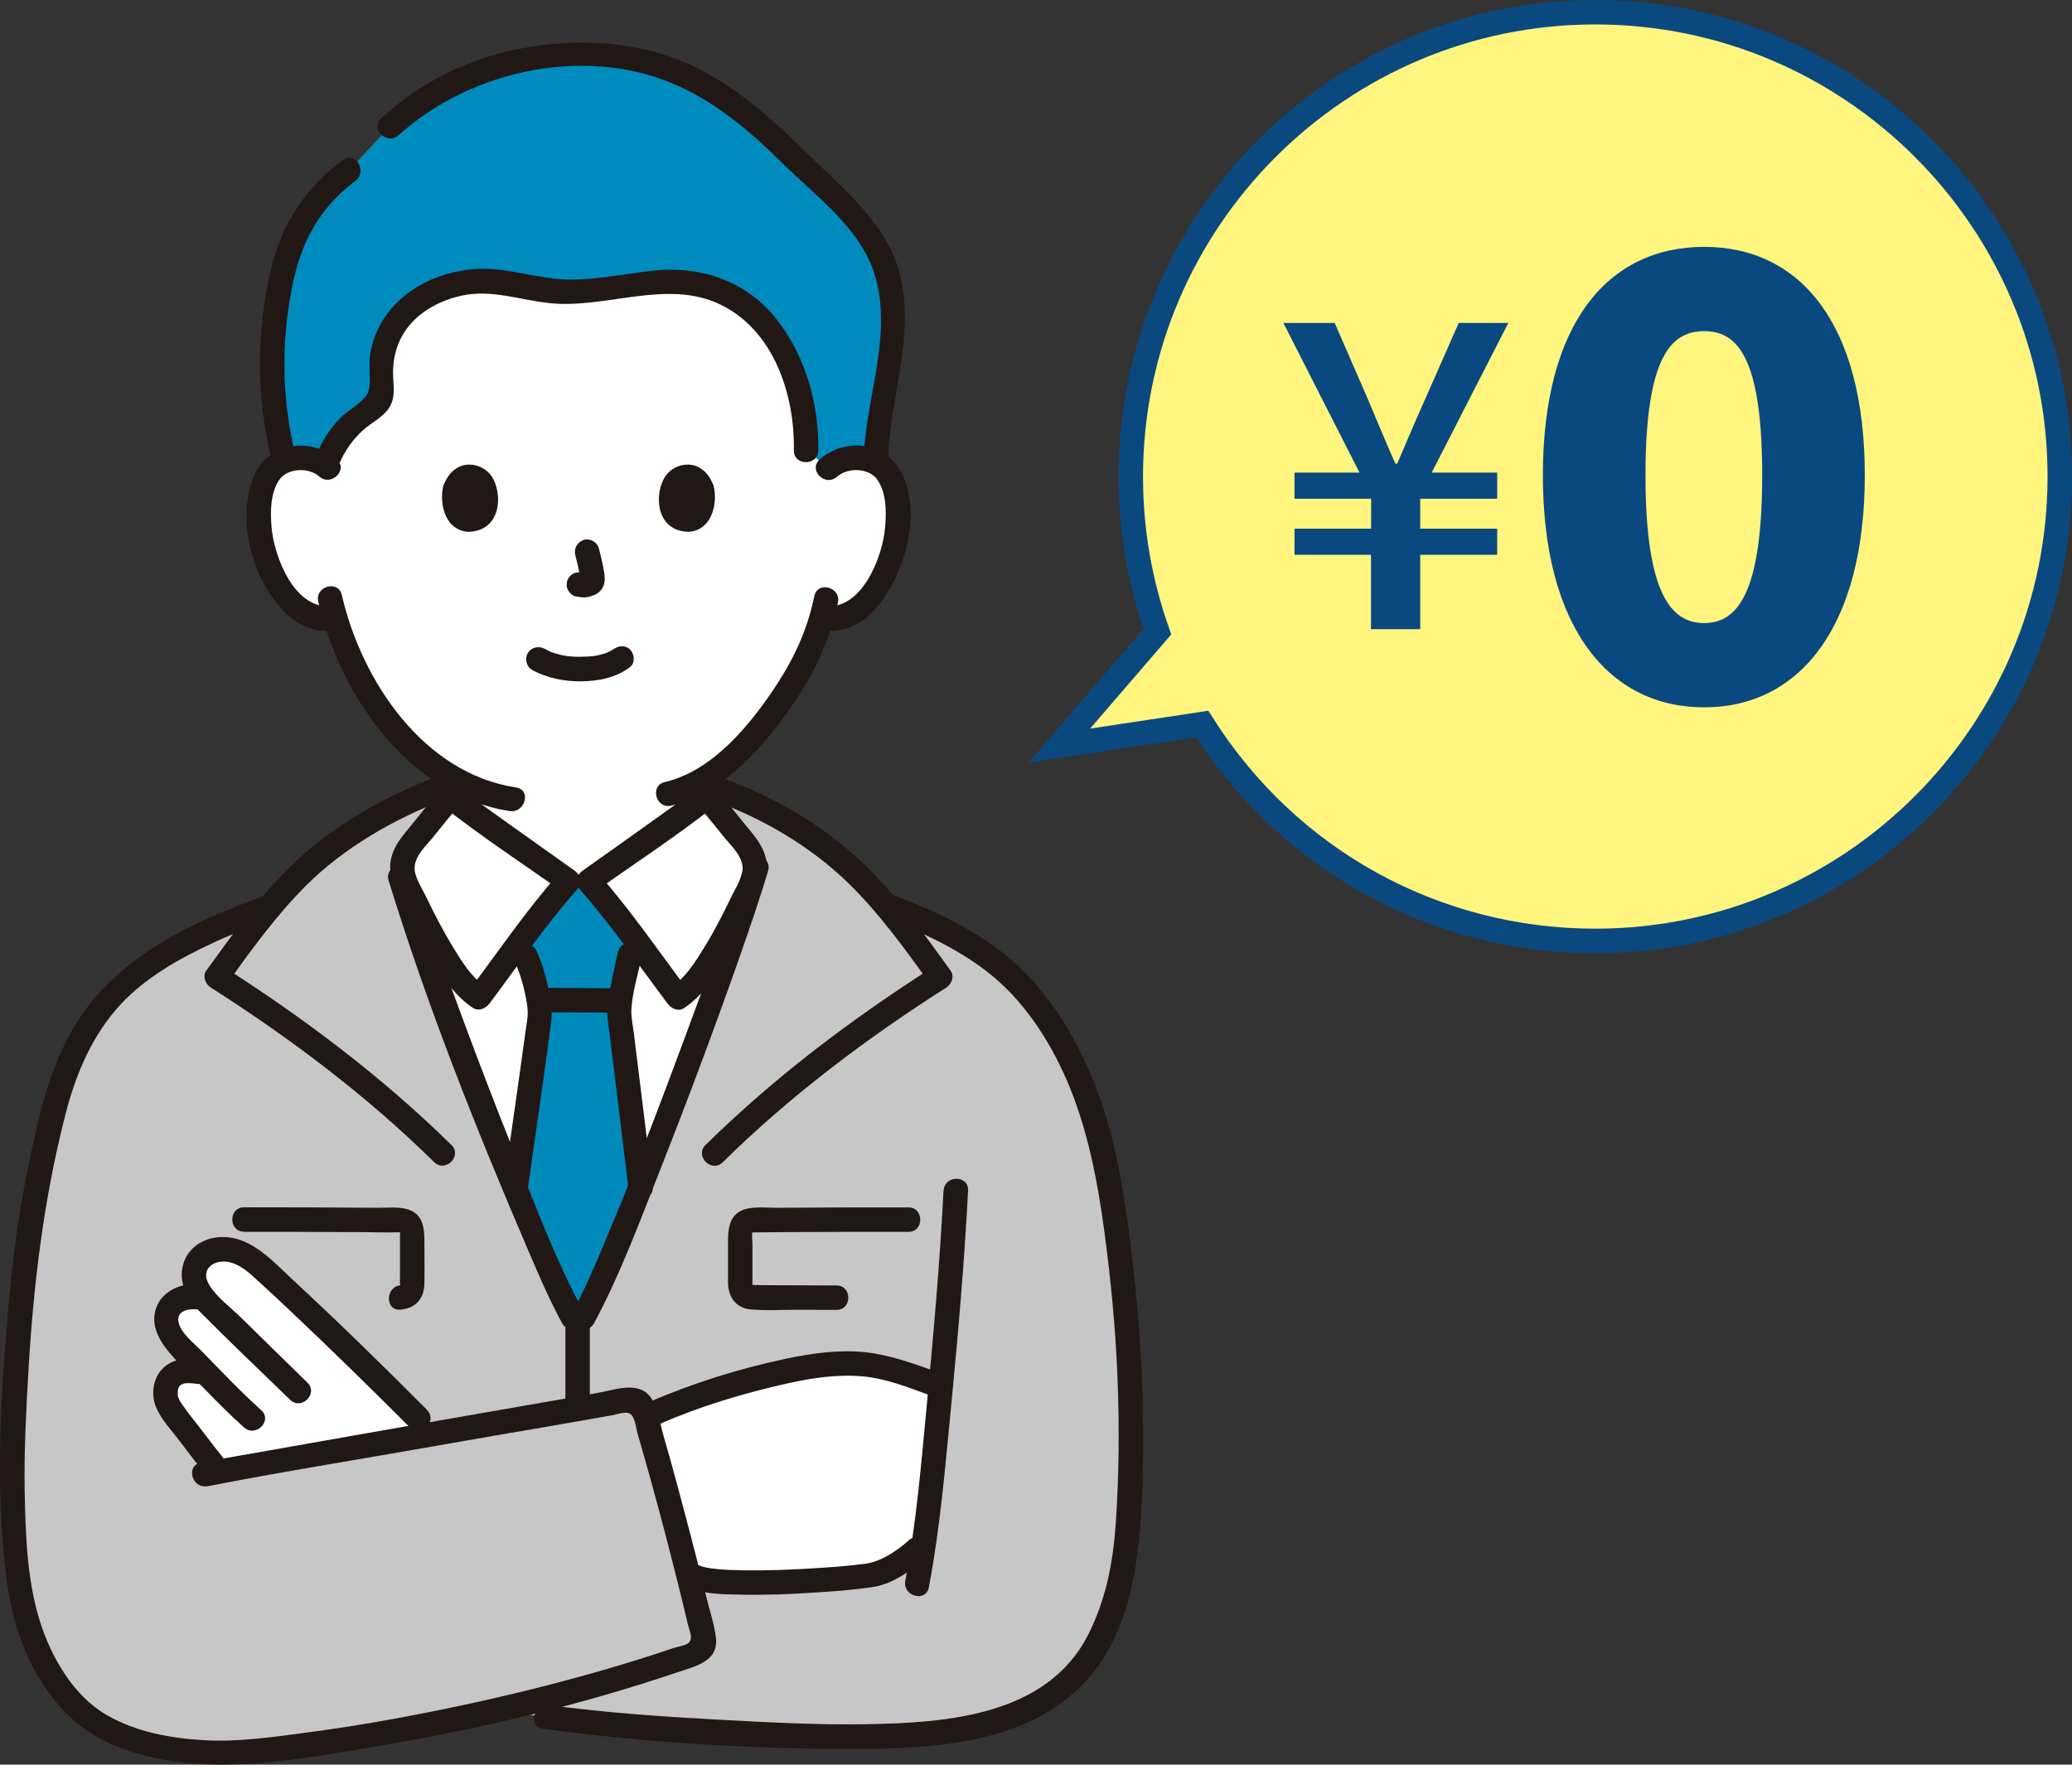 <?xml version="1.0" encoding="UTF-8"?>
<svg id="_レイヤー_2" data-name="レイヤー_2" xmlns="http://www.w3.org/2000/svg" width="169.6" height="144.47" viewBox="0 0 169.6 144.47">
  <rect x="0" y="0" width="169.6" height="144.47" fill="#333333" stroke="none"/>
  <g id="_レイヤー_1-2" data-name="レイヤー_1">
    <g>
      <g>
        <path d="M67.82,38.32c.66-.64,1.55-.87,2.31-.85,1.66.06,2.36.96,2.67,1.48.91,1.57.87,4.47.26,6.26-.43,1.27-1.14,3.21-2.84,4.6-.7.57-1.73.95-2.72.78,0,0-.09-.02-.26-.04-.31,1.03-.7,2.05-.94,2.54-.65,1.76-4.06,7.67-8.47,10.51v1.63c-.42.34-8.99,6.44-9.64,6.9h-1.68c-.65-.46-9.22-6.56-9.64-6.9v-1.65c-1.72-1.04-3.3-2.49-4.83-4.32-2.45-2.93-3.85-6.09-4.62-8.71-1.05.27-2.19-.12-2.94-.74-1.7-1.39-2.41-3.33-2.84-4.6-.61-1.79-.65-4.69.26-6.26.3-.53,1.01-1.42,2.67-1.48.76-.03,1.65.21,2.31.85,0,0-3.08-18.18,20.47-18.18s20.47,18.18,20.47,18.18Z" style="fill: #fff;"/>
        <path d="M38.2,87.1c-2.33-6.15-4.43-12.03-5.42-15.26h.24c-.32-.87.1-2.09.67-2.75.97-1.12,2.19-2.74,3.18-3.85.42.34,8.99,6.44,9.64,6.9h1.68c.65-.46,9.22-6.56,9.64-6.9.99,1.11,2.21,2.73,3.18,3.85.57.66.99,1.87.67,2.75-2.59,8.37-10.95,30.55-13.92,36.02h-.87c-1.82-3.3-5.48-12.29-8.69-20.76Z" style="fill: #fff;"/>
        <path d="M44.05,84.09c.09-.71.15-1.15.14-1.24-.01-.82-.79-3.75-1.14-4.47,0,0-.19-.51-.46-1.26,1.48-1.97,3.06-4.01,3.92-4.97h1.68c.83.93,2.34,2.88,3.78,4.79l-.42,1.28c-.26,1.07-.87,4.1-.87,4.55,0,.24.95,7.57,1.75,14.38-1.9,4.76-3.63,8.78-4.68,10.72h-.87c-1.08-1.95-2.8-5.9-4.69-10.56.78-5.47,1.55-10.85,1.86-13.22Z" style="fill: #008abb;"/>
        <path d="M38.4,87.63c3.16,8.32,6.71,17,8.49,20.23h.87c2.95-5.44,11.23-27.38,13.88-35.87l.05-.15c.32-.87-.1-2.09-.67-2.75-.82-.95-1.83-2.27-2.72-3.32.91-.41,1.64-.75,1.64-.75,2.32,1.08,5.41,2.72,7.05,3.91,2.42,1.75,4,3.41,5.47,5.16,2.15.8,4.24,1.73,6.2,2.88,1.92,1.12,3.52,2.2,5.02,3.87,1.42,1.57,2.63,3.35,3.62,5.22,3.02,5.72,3.84,12.14,4.57,18.5.71,6.25.85,12.57.55,18.86-.23,4.91-.83,8.02-2.95,11.8-1.73,3.09-6.8,6-11.23,6.48-6.96.76-12.57.45-19.11.1-4.81-.26-9.86-.62-14.43-1.25,0,0-1.72-.21-4.25-.52-7.42,1.69-15,2.93-21.21,3.41-2.87.23-9.75-.39-12.88-3.61-2.78-2.87-4.2-6.43-4.64-9.36-.91-6.11-.75-11.23-.54-15.3.52-10.15,1.06-16.53,3.91-26.79,1.66-4.11,3.57-6.97,6.73-9.15,2.87-1.99,5.92-3.44,10.34-5.04,1.5-1.8,3.09-3.49,5.56-5.28,1.64-1.19,4.73-2.83,7.05-3.91l1.53.88c-.86,1.03-1.82,2.27-2.61,3.19-.57.66-.99,1.87-.67,2.75h-.24c1.02,3.32,3.21,9.45,5.62,15.79Z" style="fill: #c7c7c7;"/>
        <path d="M56.05,127.8c-1.07-4.18-2.36-8.97-3.22-11.78,3.25-1.49,4.87-1.93,8.01-2.84,2.59-.75,5.36-1.53,8.94-1.53,2.38,0,4.92,1.03,6.68,1.65l.53.19c-.45,4.82-.96,9.52-1.42,12.88l-.52.47s-1.98,1.78-3.45,2.07c-2.17.42-12.83,1.17-14.8.17,0,0-.19-.09-.5-.25-.08-.33-.17-.67-.26-1.02Z" style="fill: #fff;"/>
        <path d="M36.16,64.53c-.82.93-1.59,1.92-2.37,2.88-.71.88-1.49,1.68-1.76,2.82-.34,1.42.33,2.57.91,3.81.75,1.59,1.55,3.17,2.47,4.66.88,1.42,1.88,2.87,3.29,3.81.49.32,1.06.05,1.37-.36,2.34-3.12,4.56-6.38,7.15-9.31.45-.51.34-1.18-.2-1.57-1.61-1.15-3.23-2.29-4.84-3.44-1.04-.75-2.09-1.49-3.13-2.24-.36-.26-.71-.51-1.07-.77-.12-.09-.78-.59-.4-.29-1-.79-2.42.61-1.41,1.41,3.16,2.5,6.56,4.73,9.85,7.05l-.2-1.57c-2.7,3.05-5.02,6.46-7.46,9.71l1.37-.36c-1.13-.75-1.93-2.05-2.62-3.18-.82-1.34-1.54-2.73-2.22-4.15-.34-.71-1.03-1.71-.95-2.5.1-.95.89-1.65,1.46-2.34.73-.9,1.44-1.81,2.2-2.67.85-.96-.56-2.38-1.41-1.41Z" style="fill: #211715;"/>
        <path d="M57.13,65.95c.73.83,1.42,1.7,2.12,2.56.57.71,1.37,1.41,1.52,2.35.14.83-.57,1.84-.93,2.6-.66,1.38-1.36,2.75-2.17,4.06-.71,1.16-1.52,2.49-2.68,3.26l1.37.36c-2.44-3.26-4.76-6.66-7.46-9.71l-.2,1.57c3.28-2.33,6.69-4.55,9.85-7.05,1.01-.8-.42-2.21-1.41-1.41.38-.3-.25.18-.37.26-.37.27-.74.53-1.11.8-1.04.75-2.09,1.49-3.13,2.24-1.61,1.15-3.22,2.3-4.84,3.44-.55.39-.66,1.06-.2,1.57,2.58,2.93,4.81,6.19,7.15,9.31.31.41.88.69,1.37.36,1.41-.94,2.41-2.39,3.29-3.81.93-1.49,1.73-3.07,2.47-4.66.58-1.24,1.26-2.39.91-3.81-.28-1.14-1.04-1.94-1.76-2.82-.78-.96-1.55-1.95-2.37-2.88s-2.26.45-1.41,1.41Z" style="fill: #211715;"/>
        <path d="M22.65,104.93c-.6-.55-1.16-1.06-1.66-1.5-.71-.63-1.61-1.05-2.42-1.14-.76-.08-1.68.13-2.15.65-.55.61-.76,1.54-.33,2.44s1.26,1.56,2.18,2.46c-1.58-2.42-3.57-1.73-4.24-.97-.38.43-.6,1.18-.28,1.91.57,1.29,1.9,2.3,3.16,3.64-1.3-.23-2.26-.39-2.98.42-.39.43-.48,1.29-.3,1.83s.55,1.01.91,1.46c1.12,1.44,2,2.64,3.05,3.94l.34.42c3.35-.62,10.52-1.87,17.56-3.09l-1.22-1.25c-2.81-2.83-7.97-7.88-11.61-11.23Z" style="fill: #fff;"/>
        <path d="M50.43,80.91c-2.01,0-4.02-.04-6.04-.04-.52,0-1.02.46-1,1s.44,1,1,1c2.01,0,4.02.04,6.04.04.52,0,1.02-.46,1-1s-.44-1-1-1h0Z" style="fill: #211715;"/>
        <path d="M50.58,77.94c-.32,1.37-.62,2.76-.83,4.16-.12.81.02,1.56.12,2.36.52,4.23,1.05,8.46,1.55,12.69.15,1.26,2.15,1.28,2,0-.49-4.17-1.02-8.33-1.53-12.5-.08-.62-.25-1.48-.21-2.02.09-1.38.51-2.82.83-4.16.3-1.25-1.63-1.79-1.93-.53h0Z" style="fill: #211715;"/>
        <path d="M42.2,78.88c.45.99.86,2.52.98,3.69.07.67-.1,1.38-.19,2.04-.55,4.06-1.14,8.12-1.72,12.18-.18,1.26,1.75,1.8,1.93.53.61-4.29,1.24-8.57,1.81-12.86.12-.88.23-1.63.08-2.51-.23-1.37-.59-2.81-1.16-4.08-.53-1.17-2.26-.15-1.73,1.01h0Z" style="fill: #211715;"/>
        <path d="M74.36,126.13c-1.01.9-2.3,1.73-3.52,1.89-1.48.2-2.98.3-4.47.39-1.82.11-3.64.18-5.46.15-.77-.01-1.53-.03-2.29-.11-.27-.03-.54-.06-.81-.12-.11-.02-.21-.05-.32-.08-.05-.01-.4-.16-.17-.05-1.16-.55-2.17,1.17-1.01,1.73,1.27.6,2.84.59,4.22.62,2.02.05,4.04-.03,6.05-.16,1.62-.1,3.25-.22,4.86-.46s3.11-1.31,4.33-2.4c.96-.86-.46-2.27-1.41-1.41h0Z" style="fill: #211715;"/>
        <path d="M54.07,116.55c3.31-1.45,6.89-2.51,10.42-3.3,1.97-.44,4.07-.75,6.09-.57s3.8.93,5.62,1.58c1.21.43,1.74-1.5.53-1.93-1.95-.69-3.88-1.41-5.95-1.63s-4.38.1-6.46.54c-3.83.81-7.67,2.01-11.26,3.58-1.18.52-.16,2.24,1.01,1.73h0Z" style="fill: #211715;"/>
        <path d="M34.97,115.44c-3.61-3.63-7.28-7.21-11.03-10.69-1.71-1.59-3.58-3.74-6.16-3.45-1.41.16-2.57,1.05-2.85,2.48s.51,2.68,1.49,3.67c2.4,2.42,4.88,4.78,7.33,7.15.92.9,2.34-.52,1.41-1.41-1.81-1.76-3.61-3.53-5.41-5.3-.85-.84-1.99-1.66-2.62-2.69-.84-1.38.53-2.2,1.79-1.83.98.29,1.69,1.04,2.42,1.7s1.52,1.4,2.27,2.11c1.67,1.57,3.32,3.16,4.96,4.76s3.33,3.26,4.97,4.91c.91.91,2.32-.5,1.41-1.41h0Z" style="fill: #211715;"/>
        <path d="M16.1,105.19c-1.26-.16-2.67.47-3.22,1.65-.66,1.43.05,2.78.98,3.89s2,2.07,2.99,3.09,2.04,2.07,3.12,3.04c.96.86,2.37-.55,1.41-1.41-1.74-1.56-3.33-3.27-4.97-4.93-.6-.61-1.66-1.43-1.81-2.34-.14-.85.85-1.07,1.49-.98.54.07,1-.51,1-1,0-.6-.46-.93-1-1h0Z" style="fill: #211715;"/>
        <path d="M16.14,111.29c-1.06-.14-2.16.01-2.91.84-.7.77-.87,2.03-.49,2.99.43,1.08,1.3,1.97,1.99,2.89s1.42,1.86,2.14,2.77c.34.42,1.06.35,1.41,0,.42-.42.34-.99,0-1.41-.54-.67-1.06-1.35-1.58-2.04-.58-.76-1.2-1.5-1.75-2.29-.11-.16-.23-.33-.31-.51-.03-.07-.05-.14-.07-.21-.06-.16-.01.03-.02-.08,0-.09,0-.17,0-.26v-.11c0,.07,0,.07,0,0,.02-.09.04-.17.07-.26-.04.12.01-.04.04-.08.07-.12-.16.13.06-.07.11-.09.03-.03.09-.08.04-.03.2-.12.08-.06.08-.03.16-.05.24-.07.07-.01.07-.02-.01,0h.1c.09-.01.18-.02.27-.01.22,0,.43.03.65.06.54.07,1-.51,1-1,0-.6-.46-.93-1-1h0Z" style="fill: #211715;"/>
        <path d="M77.23,97.47c-.29,5.72-.79,11.44-1.33,17.14-.47,4.93-.87,9.94-1.8,14.81-.24,1.26,1.69,1.8,1.93.53.94-4.94,1.35-10,1.84-15,.56-5.82,1.07-11.64,1.37-17.48.07-1.29-1.93-1.28-2,0h0Z" style="fill: #211715;"/>
        <path d="M16.98,121.68c6.14-1.2,12.33-2.18,18.49-3.27,3.14-.56,6.29-1.09,9.43-1.63,1.73-.3,3.46-.6,5.19-.91.56-.1,1.31-.44,1.65.03.28.38.35,1.17.49,1.62,1.5,5.14,2.85,10.34,4.1,15.55.12.51.43,1.08.03,1.43-.26.23-.92.32-1.25.43-.5.17-1,.34-1.5.5-1.87.61-3.76,1.17-5.66,1.7-3.77,1.05-7.57,1.96-11.4,2.75s-7.54,1.45-11.35,1.95c-2.79.37-5.65.8-8.47.64s-5.57-.68-7.94-2.03c-2.78-1.57-4.61-4.78-5.54-7.76-1.05-3.37-1.16-7.11-1.23-10.61-.06-3.29.12-6.58.31-9.87.41-7.1,1.26-14.08,3.03-20.98.85-3.3,2.18-6.48,4.53-9.01,2.06-2.21,4.82-3.75,7.53-5.01,1.63-.76,3.31-1.41,5-2.03,1.2-.44.68-2.37-.53-1.93-6.3,2.29-12.71,5.2-16.1,11.31-1.9,3.43-2.72,7.27-3.5,11.08-.74,3.6-1.23,7.25-1.56,10.91-.67,7.53-1.16,15.22-.19,22.75.44,3.44,1.49,6.65,3.58,9.46,1.9,2.56,4.31,4.05,7.37,4.89,6.26,1.7,12.87.42,19.12-.63,8.39-1.41,16.75-3.36,24.81-6.09,1.47-.5,3.41-.88,3.18-2.84-.13-1.1-.51-2.21-.77-3.28-.75-3.03-1.54-6.05-2.35-9.06-.38-1.42-.77-2.83-1.18-4.24-.28-.98-.46-2.36-1.1-3.18-1-1.27-2.93-.52-4.24-.29-1.97.35-3.94.69-5.91,1.03-8.57,1.49-17.13,2.99-25.69,4.51-.31.05-.62.11-.92.17-1.26.25-.73,2.17.53,1.93h0Z" style="fill: #211715;"/>
        <path d="M72.17,75.06c3.38,1.27,6.93,2.89,9.64,5.34s4.76,5.93,6.06,9.4,2.01,7.21,2.51,10.9c.54,4.01.93,8.03,1.09,12.07s.13,7.98-.14,11.95c-.22,3.19-.81,6.28-2.28,9.15-3.38,6.61-11.61,7.18-18.14,7.29-4.09.07-8.17-.16-12.25-.38-4.58-.25-9.16-.57-13.7-1.18-1.26-.17-1.8,1.76-.53,1.93,8.16,1.1,16.51,1.63,24.74,1.65,7.08.01,15.56-.24,20.38-6.33,1.92-2.42,2.96-5.74,3.42-8.76.61-4,.62-8.13.58-12.17-.05-4.4-.38-8.77-.9-13.13-.48-3.99-1.05-8-2.27-11.84-1.31-4.14-3.39-8.13-6.43-11.27s-7.23-5.05-11.24-6.56c-1.21-.45-1.73,1.48-.53,1.93h0Z" style="fill: #211715;"/>
        <path d="M60.96,70.77c-1.42,4.76-3.15,9.43-4.87,14.08-2.06,5.57-4.18,11.12-6.48,16.59-.84,1.99-1.68,4.01-2.71,5.91l.86-.5h-.87c.29.16.58.33.86.49-2.16-3.95-3.77-8.25-5.44-12.42-2.18-5.46-4.27-10.95-6.24-16.49-.81-2.28-1.61-4.56-2.33-6.87-.38-1.23-2.31-.7-1.93.53,3.16,10.28,7.19,20.41,11.43,30.29.86,2.01,1.73,4.04,2.78,5.97.17.31.52.49.86.5h.87c.34,0,.7-.19.86-.49,2.18-4.06,3.8-8.47,5.49-12.75,2.25-5.71,4.4-11.46,6.43-17.24.82-2.34,1.63-4.69,2.34-7.07.37-1.24-1.56-1.76-1.93-.53h0Z" style="fill: #211715;"/>
        <path d="M74.35,98.85c-3.59,0-7.18,0-10.77.03-.83,0-1.84-.12-2.64.13-1.17.37-1.35,1.47-1.35,2.53,0,1.14,0,2.29,0,3.43s.59,2.09,1.78,2.22,2.46.04,3.66.04,2.29.01,3.44.01c1.29,0,1.29-2,0-2-1.79,0-3.59-.01-5.38-.02-.43,0-.85,0-1.28-.01-.06,0-.29-.04-.24,0,.03.02.02-.36.02-.44,0-.98,0-1.95,0-2.93,0-.19-.07-.87,0-.95-.01.01.52,0,.68,0,.77-.01,1.54-.02,2.31-.02,1.74-.01,3.48-.02,5.21-.02,1.52,0,3.05,0,4.57,0,1.29,0,1.29-2,0-2h0Z" style="fill: #211715;"/>
        <path d="M19.97,100.85c2.88,0,5.77,0,8.65.02.77,0,1.53,0,2.3.02.36,0,.71,0,1.07.01.17,0,.71-.04.78.01-.04-.03-.03.57-.03.73,0,.51,0,1.02,0,1.53,0,.44,0,.87,0,1.31,0,.15-.04.75.05.74-1.27.13-1.28,2.13,0,2s1.93-.93,1.95-2.15c.02-1.14,0-2.29,0-3.43s-.13-2.24-1.35-2.63c-.77-.24-1.75-.12-2.55-.13-3.62-.03-7.24-.04-10.86-.04-1.29,0-1.29,2,0,2h0Z" style="fill: #211715;"/>
        <path d="M48.28,115.35v-7.49c0-1.29-2-1.29-2,0v7.49c0,1.29,2,1.29,2,0h0Z" style="fill: #211715;"/>
        <path d="M59.16,95.15c5.55-5.46,11.74-10.12,18.3-14.3.42-.27.69-.92.36-1.37-2.21-3.06-4.43-6.17-7.16-8.79-3.33-3.19-7.59-5.64-11.94-7.14-1.22-.42-1.74,1.51-.53,1.93,4.13,1.43,8.21,3.83,11.33,6.9,2.49,2.45,4.54,5.29,6.57,8.11l.36-1.37c-6.69,4.27-13.03,9.04-18.7,14.62-.92.9.5,2.32,1.41,1.41h0Z" style="fill: #211715;"/>
        <path d="M36.95,93.74c-5.67-5.57-12.01-10.35-18.7-14.62l.36,1.37c2-2.77,4.01-5.56,6.43-7.98,3.14-3.13,7.19-5.44,11.31-7.04,1.19-.46.67-2.39-.53-1.93-4.33,1.68-8.57,4.03-11.92,7.28-2.67,2.59-4.85,5.65-7.02,8.65-.32.45-.06,1.1.36,1.37,6.56,4.18,12.75,8.85,18.3,14.3.92.9,2.33-.51,1.41-1.41h0Z" style="fill: #211715;"/>
        <path d="M31.92,10.35c1.76-1.63,4.58-3.47,6.48-4.19,6.44-2.43,14.07-2.31,19.3.89,5.29,3.24,5.95,4.79,10.55,8.95,1.29,1.17,2.3,2.6,3.29,4.03,1.63,2.35,1.73,6.02,1.38,8.87-.37,3-1.24,5.94-1.23,8.96-.39-.21-.9-.37-1.56-.39-.76-.03-1.65.21-2.31.85l-1.82-1.45c.09-2.68-.52-5.36-1.8-7.89-.71-1.41-1.65-2.79-3.08-3.9s-3.41-1.93-5.54-2.02c-1.04-.04-2.08.09-3.1.23-2.49.35-5.03.81-7.54.51-1.67-.2-3.25-.72-4.94-.79-2.77-.12-5.45,1.03-6.97,2.66-1.52,1.62-1.99,3.64-1.81,5.58.05.52.13,1.07-.17,1.55-.24.37-.68.65-1.09.94-1.67,1.2-2.83,2.76-3.27,4.41-.63-.51-1.43-.7-2.12-.68-.52.02-.95.12-1.3.26-.77-3.05-1.1-5.33-.98-8.13.35-8.3,1.83-12.42,6.28-15.66l3.35-3.6Z" style="fill: #008bbe;"/>
        <path d="M24.15,37.14c-1.14-4.69-1.15-9.62-.09-14.34.73-3.26,2.31-5.98,5.02-7.98,1.02-.76.03-2.49-1.01-1.73-3.04,2.25-4.99,5.21-5.87,8.89-1.23,5.14-1.22,10.56.03,15.68.3,1.25,2.23.72,1.93-.53h0Z" style="fill: #211715;"/>
        <path d="M66.66,48.79c-.66,3.18-1.95,5.69-3.82,8.35-2.05,2.9-4.84,6.04-8.43,6.89-1.25.29-.72,2.22.53,1.93,4-.94,7.09-4.29,9.4-7.5,2.04-2.82,3.55-5.76,4.25-9.13.26-1.26-1.67-1.79-1.93-.53h0Z" style="fill: #211715;"/>
        <path d="M26.05,49.25c1.74,7.62,7.43,15.91,15.67,17.15,1.26.19,1.8-1.74.53-1.93-7.59-1.14-12.67-8.75-14.27-15.76-.29-1.25-2.21-.72-1.93.53h0Z" style="fill: #211715;"/>
        <path d="M68.52,39.03c.92-.82,2.62-.68,3.26.2.79,1.07.78,2.69.67,3.95-.21,2.44-1.92,6.82-4.96,6.43-.54-.07-1,.51-1,1,0,.6.46.93,1,1,3.55.46,5.69-3.42,6.57-6.28.78-2.52.83-6.56-1.66-8.19-1.64-1.08-3.88-.8-5.31.48-.96.86.46,2.27,1.41,1.41h0Z" style="fill: #211715;"/>
        <path d="M27.59,37.62c-1.32-1.18-3.21-1.47-4.84-.73-1.2.54-1.91,1.66-2.25,2.89-.81,2.96-.03,6.42,1.66,8.94,1.13,1.68,2.88,3.17,5.03,2.89.54-.07,1-.41,1-1,0-.49-.46-1.07-1-1-3.04.39-4.75-3.98-4.96-6.43-.11-1.26-.11-2.88.67-3.95.65-.88,2.34-1.02,3.26-.2s2.38-.56,1.41-1.41h0Z" style="fill: #211715;"/>
        <path d="M43.57,54.86c1.25.66,2.59.93,3.99.92s2.88-.29,4.02-1.18c.43-.33.35-1.07,0-1.41-.42-.42-.99-.33-1.41,0,.3-.23.06-.05-.02,0s-.16.1-.25.14c-.07.03-.37.16-.1.06-.11.04-.23.09-.34.12-.31.1-.63.17-.96.22.14-.02-.05,0-.1,0-.09,0-.19.02-.28.02-.23.01-.45.02-.68.02-.2,0-.41,0-.61-.02-.09,0-.19-.01-.28-.02,0,0-.33-.05-.15-.02-.3-.05-.6-.11-.9-.2-.13-.04-.25-.08-.37-.12-.04-.01-.09-.03-.12-.05.21.14.1.05.02,0-.15-.07-.31-.15-.46-.23-.48-.25-1.09-.12-1.37.36-.26.45-.12,1.12.36,1.37h0Z" style="fill: #211715;"/>
        <path d="M47.08,45.42c.18.67.34,1.35.44,2.03l-.04-.27c.01.09.02.19,0,.28l.04-.27s-.02.08-.03.13l.1-.24s-.03.05-.04.08l.16-.2s-.04.04-.07.07l.2-.16c-.05.03-.11.06-.16.09l.24-.1c-.09.04-.18.06-.27.08l.27-.04c-.09.01-.17,0-.25,0l.27.04c-.1-.01-.19-.04-.29-.05-.28-.04-.52-.05-.77.1-.21.12-.41.36-.46.6-.06.26-.05.54.1.77.13.2.35.43.6.46.21.03.42.08.64.09.33.01.64-.09.94-.22.37-.17.65-.5.75-.89.08-.33.05-.63,0-.96-.11-.65-.26-1.3-.43-1.94-.13-.51-.72-.86-1.23-.7s-.84.69-.7,1.23h0Z" style="fill: #211715;"/>
        <path d="M36.31,39.69c-.34,1.1-.12,3.64,1.97,3.85,2.76-.02,2.9-3.08,1.98-4.52-.76-1.18-3-1.67-3.94.67Z" style="fill: #211715;"/>
        <path d="M58.39,39.69c.34,1.1.12,3.64-1.97,3.85-2.76-.02-2.9-3.08-1.98-4.52.76-1.18,3-1.67,3.94.67Z" style="fill: #211715;"/>
        <path d="M32.63,11.06c6-5.41,15.61-7.44,23.1-3.93,3.14,1.47,5.81,3.75,8.25,6.17,2.73,2.7,6.5,5.41,7.64,9.25,1.45,4.92-.73,9.93-.92,14.86-.05,1.29,1.95,1.28,2,0,.19-4.89,2.08-9.57,1.07-14.49-.91-4.46-4.75-7.45-7.82-10.48-2.63-2.6-5.39-5.07-8.71-6.78-3.9-2.01-8.5-2.5-12.82-1.97-5.03.62-9.44,2.57-13.21,5.97-.96.86.46,2.27,1.41,1.41h0Z" style="fill: #211715;"/>
        <path d="M27.82,37.85c.45-1,1.05-1.86,1.86-2.6.7-.65,1.72-1.1,2.22-1.94s.28-1.83.27-2.78c0-1.07.23-2.12.76-3.06,1.01-1.78,2.93-2.85,4.88-3.27,2.43-.52,4.72.35,7.11.61,4.65.52,9.67-2.02,14.08.14s6.06,7.46,5.98,11.92c-.02,1.29,1.98,1.29,2,0,.07-3.87-1.11-7.94-3.6-10.96s-6.25-4.18-10.04-3.74c-2.18.25-4.33.7-6.53.72s-4.22-.67-6.37-.85c-3.45-.29-7.29,1.2-9.14,4.24-.5.82-.84,1.75-1,2.69s.11,2.09-.13,3.02c-.21.84-1.73,1.61-2.35,2.26-.72.76-1.31,1.62-1.74,2.58-.52,1.17,1.2,2.18,1.73,1.01h0Z" style="fill: #211715;"/>
      </g>
      <g>
        <path d="M130.58,1c-21,0-38.02,17.02-38.02,38.02,0,4.46.77,8.73,2.18,12.71l-8.02,9.31,11.7-1.76c6.73,10.67,18.62,17.76,32.17,17.76,21,0,38.02-17.02,38.02-38.02S151.58,1,130.58,1Z" style="fill: #fff57f;"/>
        <path d="M130.58,78.04c-13.25,0-25.41-6.6-32.66-17.68l-13.72,2.06,9.41-10.92c-1.36-4.02-2.05-8.22-2.05-12.49C91.56,17.5,109.06,0,130.58,0s39.02,17.5,39.02,39.02-17.5,39.02-39.02,39.02ZM98.91,58.19l.35.55c6.83,10.83,18.54,17.29,31.32,17.29,20.41,0,37.02-16.61,37.02-37.02S150.99,2,130.58,2s-37.02,16.61-37.02,37.02c0,4.23.71,8.39,2.12,12.37l.19.55-6.64,7.71,9.67-1.46Z" style="fill: #0a497f;"/>
      </g>
      <g>
        <path d="M112.23,45.42h-6.27v-2.14h6.27v-2.45h-6.27v-2.14h5.32l-6.23-12.25h4.2l2.73,6.27c.73,1.71,1.43,3.47,2.24,5.25h.14c.8-1.82,1.5-3.54,2.28-5.25l2.76-6.27h4.06l-6.27,12.25h5.36v2.14h-6.3v2.45h6.3v2.14h-6.3v6.09h-4.03v-6.09Z" style="fill: #0a497f;"/>
        <path d="M126.29,38.91c0-12.4,5.3-18.7,13.2-18.7s13.15,6.35,13.15,18.7-5.3,19-13.15,19-13.2-6.6-13.2-19ZM144.24,38.91c0-9.8-2.1-11.8-4.75-11.8s-4.8,2-4.8,11.8,2.15,12.1,4.8,12.1,4.75-2.3,4.75-12.1Z" style="fill: #0a497f;"/>
      </g>
    </g>
  </g>
</svg>